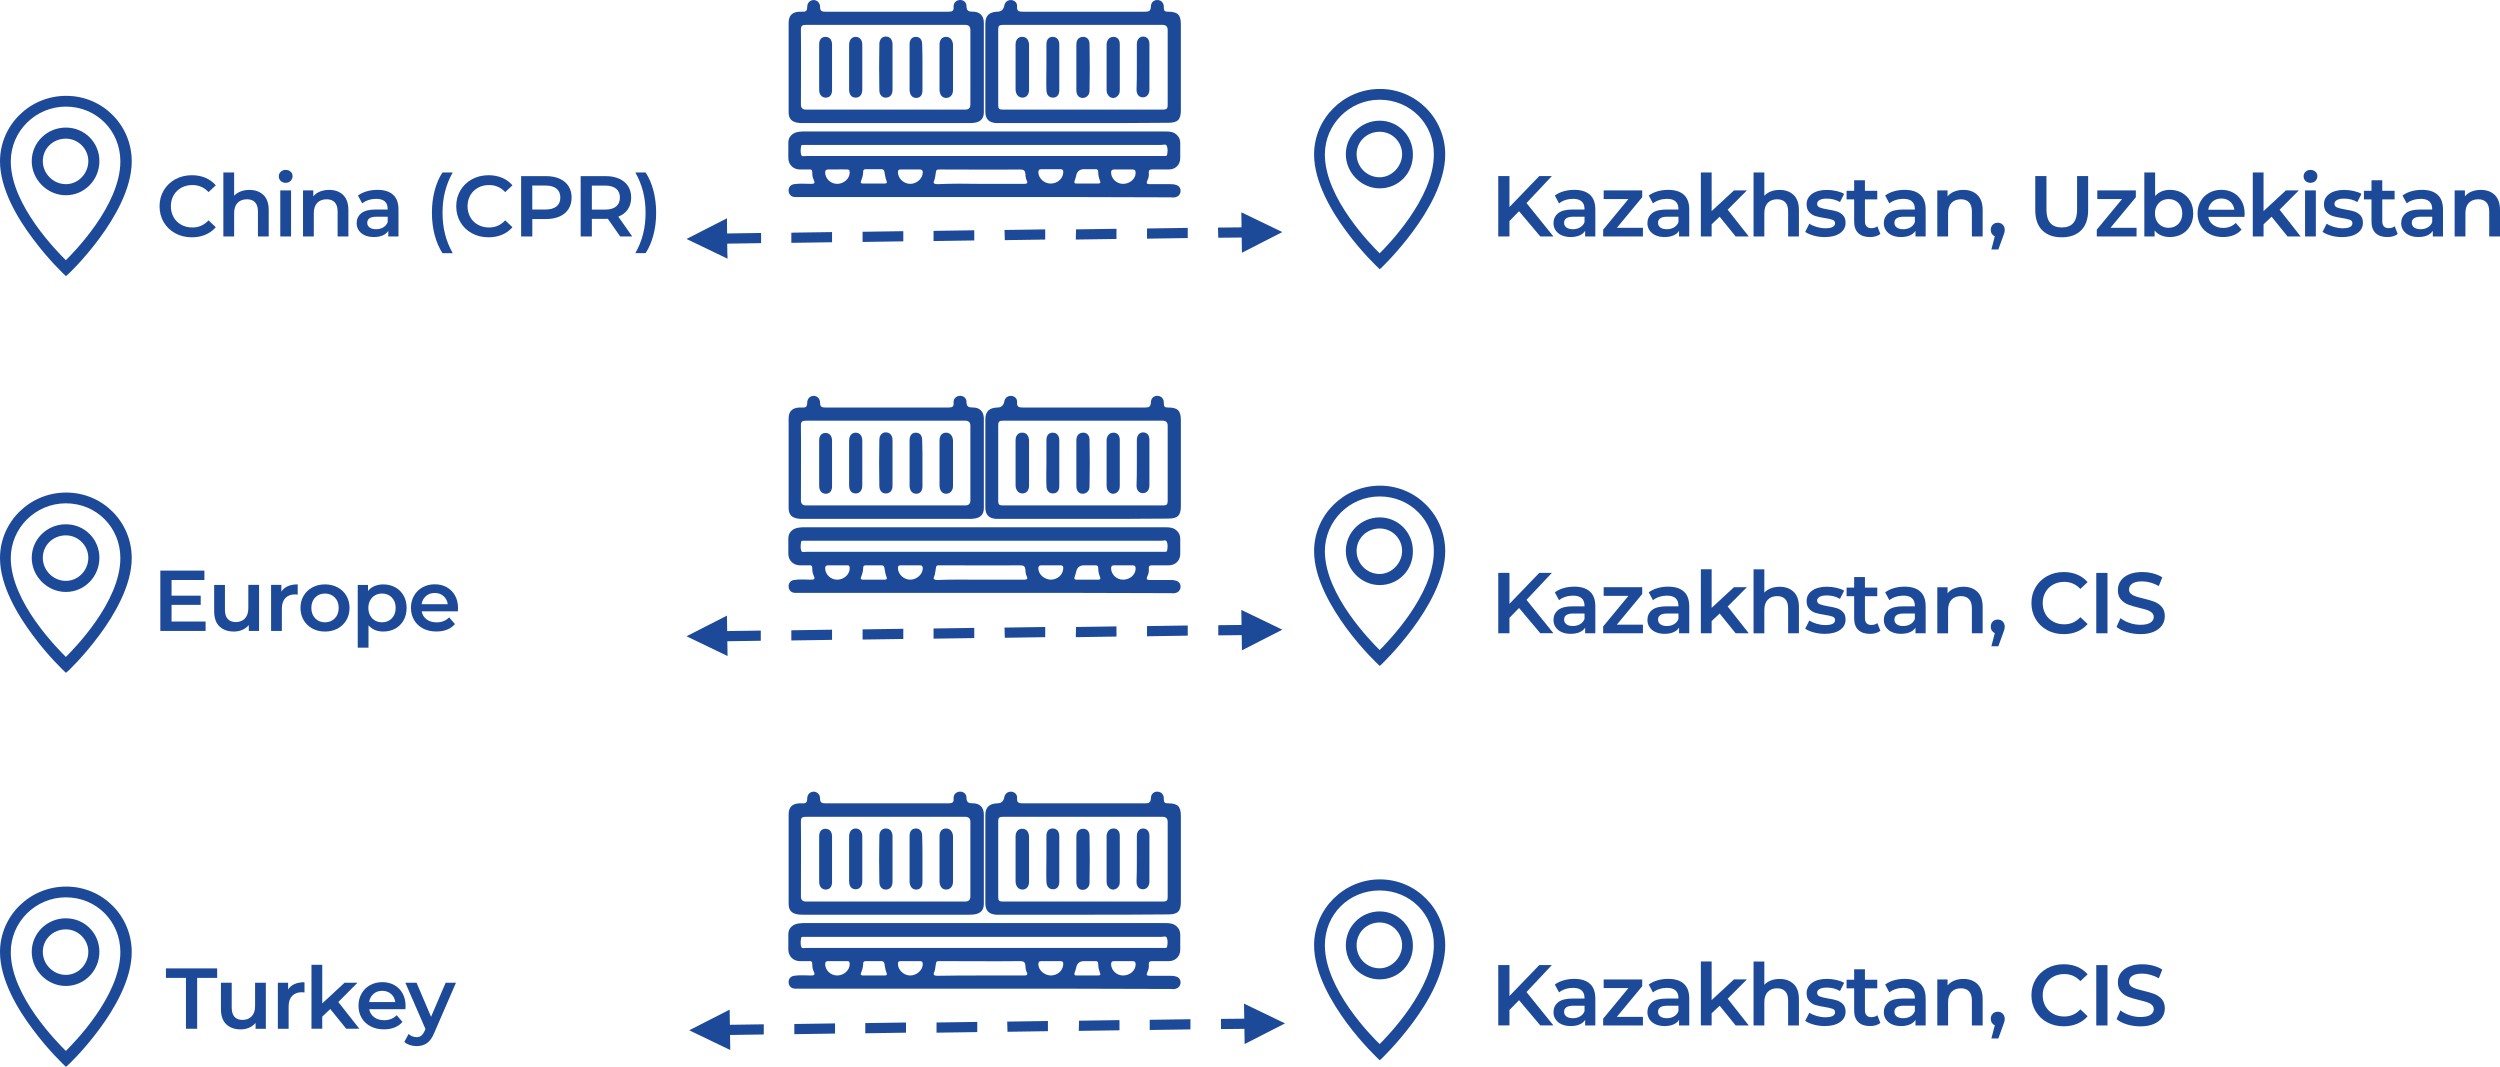 <svg xmlns="http://www.w3.org/2000/svg" id="_&#1057;&#1083;&#1086;&#1081;_1" data-name="&#1057;&#1083;&#1086;&#1081; 1" viewBox="0 0 834.99 356.31"><defs><style>.cls-1 { fill-rule: evenodd; } .cls-1, .cls-2 { fill: #1d4999; stroke-width: 0px; }</style></defs><g><path class="cls-2" d="m507.35 334.06-3.2 3.28v5.15h-3.74v-20.16h3.74v10.34l9.96-10.34h4.2l-8.47 9.01 8.99 11.14h-4.38l-7.11-8.44z"/><path class="cls-2" d="m531.03 328.58c1.2 1.08 1.8 2.72 1.8 4.91v9.01h-3.4v-1.87c-.44.67-1.07 1.19-1.89 1.54-.82.36-1.8.53-2.95.53s-2.16-.2-3.02-.59-1.53-.94-2-1.64-.71-1.49-.71-2.38c0-1.38.51-2.49 1.54-3.33s2.64-1.25 4.85-1.25h3.97v-.23c0-1.07-.32-1.9-.96-2.48-.64-.58-1.6-.86-2.87-.86-.86.0-1.71.13-2.55.4-.84.27-1.54.64-2.12 1.12l-1.41-2.62c.81-.61 1.78-1.08 2.91-1.41 1.13-.33 2.33-.49 3.6-.49 2.26.0 4 .54 5.2 1.63zm-3.28 10.89c.7-.41 1.2-1 1.48-1.77v-1.79h-3.72c-2.07.0-3.11.68-3.11 2.04.0.65.26 1.17.78 1.55s1.24.58 2.16.58 1.7-.21 2.4-.62z"/><path class="cls-2" d="m548.73 339.62v2.88h-13.28v-2.27l8.44-10.22h-8.27v-2.88h12.87v2.27l-8.47 10.22h8.7z"/><path class="cls-2" d="m562.4 328.58c1.2 1.08 1.8 2.72 1.8 4.91v9.01h-3.4v-1.87c-.44.67-1.07 1.19-1.89 1.54-.82.36-1.8.53-2.95.53s-2.16-.2-3.02-.59-1.53-.94-2-1.64-.71-1.49-.71-2.38c0-1.38.51-2.49 1.54-3.33 1.03-.83 2.64-1.25 4.85-1.25h3.97v-.23c0-1.07-.32-1.9-.96-2.48-.64-.58-1.6-.86-2.87-.86-.86.0-1.71.13-2.55.4-.83.27-1.54.64-2.12 1.12l-1.41-2.62c.81-.61 1.78-1.08 2.91-1.41 1.13-.33 2.33-.49 3.6-.49 2.27.0 4 .54 5.2 1.63zm-3.28 10.89c.7-.41 1.2-1 1.48-1.77v-1.79h-3.71c-2.07.0-3.11.68-3.11 2.04.0.65.26 1.17.78 1.55s1.24.58 2.16.58 1.7-.21 2.4-.62z"/><path class="cls-2" d="m574.36 335.9-2.68 2.53v4.06h-3.6v-21.37h3.6v12.9l7.46-6.91h4.32l-6.42 6.45 7.03 8.93h-4.38l-5.33-6.59z"/><path class="cls-2" d="m599.07 328.65c1.17 1.13 1.76 2.81 1.76 5.04v8.81h-3.6v-8.35c0-1.34-.32-2.36-.95-3.04s-1.54-1.02-2.71-1.02c-1.33.0-2.37.4-3.14 1.2s-1.15 1.94-1.15 3.44v7.78h-3.6v-21.37h3.6v7.78c.59-.63 1.33-1.12 2.2-1.45.87-.34 1.85-.5 2.92-.5 1.94.0 3.49.57 4.67 1.7z"/><path class="cls-2" d="m605.78 342.21c-1.19-.33-2.14-.74-2.85-1.24l1.38-2.74c.69.46 1.52.83 2.49 1.11s1.92.42 2.87.42c2.15.0 3.23-.57 3.23-1.7.0-.54-.27-.91-.82-1.12s-1.43-.41-2.63-.61c-1.27-.19-2.3-.41-3.1-.66-.8-.25-1.49-.69-2.07-1.31-.59-.62-.88-1.49-.88-2.61.0-1.46.61-2.62 1.83-3.5 1.22-.87 2.87-1.31 4.94-1.31 1.06.0 2.11.12 3.17.36s1.92.56 2.59.96l-1.38 2.74c-1.31-.77-2.77-1.15-4.41-1.15-1.06.0-1.86.16-2.41.48s-.82.73-.82 1.25c0 .58.29.98.88 1.22s1.49.47 2.72.68c1.23.19 2.24.41 3.02.66.79.25 1.46.67 2.03 1.27s.85 1.44.85 2.53c0 1.44-.62 2.59-1.87 3.46-1.25.86-2.95 1.3-5.1 1.3-1.25.0-2.47-.16-3.66-.49z"/><path class="cls-2" d="m628.04 341.66c-.42.35-.94.6-1.54.78-.6.17-1.24.26-1.92.26-1.69.0-3-.44-3.92-1.33-.92-.88-1.38-2.17-1.38-3.86v-7.4h-2.53v-2.88h2.53v-3.51h3.6v3.51H627v2.88h-4.12v7.31c0 .75.18 1.32.55 1.71.36.39.89.59 1.58.59.81.0 1.48-.21 2.02-.63l1.01 2.56z"/><path class="cls-2" d="m641.36 328.58c1.2 1.08 1.8 2.72 1.8 4.91v9.01h-3.4v-1.87c-.44.67-1.07 1.19-1.89 1.54-.82.36-1.8.53-2.95.53s-2.16-.2-3.02-.59-1.53-.94-2-1.64-.71-1.49-.71-2.38c0-1.38.51-2.49 1.54-3.33s2.64-1.25 4.85-1.25h3.97v-.23c0-1.07-.32-1.9-.96-2.48-.64-.58-1.6-.86-2.87-.86-.86.0-1.71.13-2.55.4-.84.27-1.54.64-2.12 1.12l-1.41-2.62c.81-.61 1.78-1.08 2.91-1.41 1.13-.33 2.33-.49 3.6-.49 2.26.0 4 .54 5.2 1.63zm-3.28 10.89c.7-.41 1.2-1 1.48-1.77v-1.79h-3.72c-2.07.0-3.11.68-3.11 2.04.0.65.26 1.17.78 1.55s1.24.58 2.16.58 1.7-.21 2.4-.62z"/><path class="cls-2" d="m660.44 328.65c1.17 1.13 1.76 2.81 1.76 5.04v8.81h-3.6v-8.35c0-1.34-.32-2.36-.95-3.04s-1.54-1.02-2.71-1.02c-1.32.0-2.37.4-3.14 1.2s-1.15 1.94-1.15 3.44v7.78h-3.6v-15.38h3.43v1.99c.59-.71 1.34-1.25 2.25-1.61.9-.36 1.92-.55 3.05-.55 1.94.0 3.49.57 4.67 1.7z"/><path class="cls-2" d="m668.91 338.58c.44.44.66 1.02.66 1.73.0.31-.04.63-.13.96-.09.34-.26.84-.53 1.51l-1.47 4.06h-2.33l1.15-4.41c-.42-.17-.75-.45-.99-.82-.24-.38-.36-.81-.36-1.31.0-.71.22-1.29.66-1.73s1-.66 1.67-.66 1.23.22 1.67.66z"/><path class="cls-2" d="m683.75 341.45c-1.64-.89-2.93-2.13-3.86-3.7-.93-1.57-1.4-3.35-1.4-5.33s.47-3.75 1.41-5.33 2.23-2.81 3.87-3.7 3.48-1.34 5.51-1.34c1.65.0 3.16.29 4.52.86s2.51 1.41 3.46 2.51l-2.42 2.27c-1.46-1.57-3.25-2.36-5.39-2.36-1.38.0-2.62.3-3.71.91-1.09.6-1.95 1.45-2.56 2.52s-.92 2.29-.92 3.66.31 2.58.92 3.66 1.47 1.92 2.56 2.52c1.09.61 2.33.91 3.71.91 2.13.0 3.93-.8 5.39-2.39l2.42 2.3c-.94 1.09-2.1 1.93-3.47 2.5-1.37.58-2.88.86-4.54.86-2.04.0-3.87-.45-5.52-1.34z"/><path class="cls-2" d="m700.15 322.34h3.74v20.16h-3.74v-20.16z"/><path class="cls-2" d="m710.36 342.13c-1.45-.44-2.6-1.03-3.44-1.76l1.3-2.91c.83.65 1.84 1.19 3.04 1.6 1.2.41 2.41.62 3.61.62 1.5.0 2.62-.24 3.36-.72s1.11-1.11 1.11-1.9c0-.58-.21-1.05-.62-1.43s-.94-.67-1.57-.88-1.5-.45-2.59-.72c-1.54-.36-2.78-.73-3.73-1.09-.95-.37-1.77-.94-2.45-1.71s-1.02-1.83-1.02-3.15c0-1.11.3-2.13.91-3.04s1.52-1.64 2.74-2.17c1.22-.54 2.71-.81 4.48-.81 1.23.0 2.44.15 3.63.46 1.19.31 2.22.75 3.08 1.33l-1.18 2.91c-.88-.52-1.8-.91-2.76-1.18s-1.89-.4-2.79-.4c-1.48.0-2.58.25-3.3.75-.72.5-1.08 1.16-1.08 1.99.0.58.21 1.05.62 1.41.41.37.94.65 1.57.86.63.21 1.5.45 2.59.72 1.5.35 2.73.71 3.69 1.08s1.78.95 2.46 1.71c.68.77 1.02 1.81 1.02 3.11.0 1.11-.3 2.12-.91 3.02s-1.52 1.62-2.75 2.16-2.73.81-4.49.81c-1.55.0-3.06-.22-4.51-.66z"/></g><g><path class="cls-2" d="m58.55 77.92c-1.64-.89-2.93-2.13-3.86-3.7-.93-1.57-1.4-3.35-1.4-5.33s.47-3.75 1.41-5.33c.94-1.57 2.23-2.81 3.87-3.7s3.48-1.34 5.52-1.34c1.65.0 3.16.29 4.52.86 1.36.58 2.52 1.41 3.46 2.51l-2.42 2.27c-1.46-1.57-3.25-2.36-5.39-2.36-1.38.0-2.62.3-3.71.91-1.09.6-1.95 1.44-2.56 2.52s-.92 2.29-.92 3.66.31 2.58.92 3.66 1.47 1.92 2.56 2.52 2.33.91 3.71.91c2.13.0 3.93-.8 5.39-2.39l2.42 2.3c-.94 1.09-2.1 1.93-3.47 2.51s-2.88.86-4.54.86c-2.04.0-3.87-.45-5.52-1.34z"/><path class="cls-2" d="m87.99 65.12c1.17 1.13 1.76 2.81 1.76 5.04v8.81h-3.6v-8.35c0-1.34-.32-2.36-.95-3.04-.63-.68-1.54-1.02-2.71-1.02-1.32.0-2.37.4-3.14 1.19-.77.8-1.15 1.94-1.15 3.44v7.78h-3.6V57.6h3.6v7.78c.59-.63 1.33-1.12 2.2-1.45.87-.34 1.85-.5 2.92-.5 1.94.0 3.49.57 4.67 1.7z"/><path class="cls-2" d="m93.78 60.44c-.44-.41-.66-.93-.66-1.54s.22-1.13.66-1.54.99-.62 1.64-.62 1.2.2 1.64.59.66.89.66 1.48c0 .63-.22 1.17-.65 1.6s-.98.65-1.66.65-1.2-.21-1.64-.62zm-.17 3.15h3.6v15.38h-3.6V63.59z"/><path class="cls-2" d="m114.6 65.12c1.17 1.13 1.76 2.81 1.76 5.04v8.81h-3.6v-8.35c0-1.34-.32-2.36-.95-3.04-.63-.68-1.54-1.02-2.71-1.02-1.32.0-2.37.4-3.14 1.19-.77.8-1.15 1.94-1.15 3.44v7.78h-3.6V63.59h3.43v1.99c.59-.71 1.34-1.25 2.25-1.61.9-.36 1.92-.55 3.05-.55 1.94.0 3.49.57 4.67 1.7z"/><path class="cls-2" d="m131.29 65.05c1.2 1.08 1.8 2.72 1.8 4.91v9.01h-3.4V77.1c-.44.67-1.07 1.19-1.89 1.54-.82.35-1.8.53-2.95.53s-2.16-.2-3.02-.59-1.53-.94-2-1.64-.71-1.49-.71-2.38c0-1.38.51-2.49 1.54-3.33s2.64-1.25 4.85-1.25h3.97v-.23c0-1.07-.32-1.9-.96-2.48-.64-.58-1.6-.86-2.87-.86-.86.0-1.71.13-2.55.4-.84.27-1.54.64-2.12 1.12l-1.41-2.62c.81-.61 1.78-1.08 2.91-1.41s2.33-.49 3.6-.49c2.27.0 4 .54 5.2 1.63zm-3.28 10.89c.7-.41 1.2-1 1.48-1.77v-1.79h-3.72c-2.07.0-3.11.68-3.11 2.04.0.65.26 1.17.78 1.56.52.38 1.24.58 2.16.58s1.7-.21 2.4-.62z"/><path class="cls-2" d="m145.17 78.48c-.6-2.3-.91-4.77-.91-7.4s.3-5.1.91-7.42c.6-2.31 1.47-4.33 2.61-6.06h3.43c-1.17 2.07-2.03 4.21-2.58 6.41-.55 2.2-.82 4.56-.82 7.07s.27 4.87.82 7.07c.55 2.2 1.41 4.33 2.58 6.41h-3.43c-1.13-1.75-2-3.77-2.61-6.08z"/><path class="cls-2" d="m157.64 77.92c-1.64-.89-2.93-2.13-3.86-3.7-.93-1.57-1.4-3.35-1.4-5.33s.47-3.75 1.41-5.33c.94-1.57 2.23-2.81 3.87-3.7 1.64-.89 3.48-1.34 5.52-1.34 1.65.0 3.16.29 4.52.86 1.36.58 2.52 1.41 3.46 2.51l-2.42 2.27c-1.46-1.57-3.25-2.36-5.39-2.36-1.38.0-2.62.3-3.71.91-1.09.6-1.95 1.44-2.56 2.52s-.92 2.29-.92 3.66.31 2.58.92 3.66c.61 1.08 1.47 1.92 2.56 2.52s2.33.91 3.71.91c2.13.0 3.93-.8 5.39-2.39l2.42 2.3c-.94 1.09-2.1 1.93-3.47 2.51s-2.88.86-4.54.86c-2.04.0-3.87-.45-5.52-1.34z"/><path class="cls-2" d="m186.9 59.68c1.3.58 2.29 1.4 2.98 2.48s1.04 2.35 1.04 3.83-.35 2.73-1.04 3.82c-.69 1.08-1.68 1.92-2.98 2.49-1.3.58-2.82.86-4.56.86h-4.55v5.82h-3.74V58.82h8.29c1.75.0 3.27.29 4.56.86zm-1.02 9.27c.84-.69 1.27-1.68 1.27-2.97s-.42-2.27-1.27-2.97c-.85-.69-2.08-1.04-3.72-1.04h-4.38v8.01h4.38c1.63.0 2.87-.35 3.72-1.04z"/><path class="cls-2" d="m207.13 78.97-4.12-5.9c-.17.02-.43.03-.78.03h-4.55v5.88h-3.74V58.82h8.29c1.75.0 3.27.29 4.56.86 1.3.58 2.29 1.4 2.98 2.48s1.04 2.35 1.04 3.83-.37 2.82-1.11 3.92c-.74 1.09-1.8 1.91-3.18 2.45l4.64 6.62h-4.03zm-1.35-15.95c-.85-.69-2.08-1.04-3.72-1.04h-4.38v8.03h4.38c1.63.0 2.87-.35 3.72-1.05.84-.7 1.27-1.69 1.27-2.98s-.42-2.27-1.27-2.97z"/><path class="cls-2" d="m212.2 84.56c1.17-2.07 2.03-4.21 2.59-6.42.56-2.21.83-4.56.83-7.06s-.28-4.85-.83-7.06c-.56-2.21-1.42-4.35-2.59-6.42h3.43c1.13 1.71 2 3.72 2.61 6.03.6 2.31.91 4.79.91 7.44s-.3 5.12-.91 7.42c-.6 2.29-1.47 4.31-2.61 6.06h-3.43z"/></g><g><path class="cls-2" d="m507.35 70.54-3.2 3.28v5.15h-3.74V58.81h3.74v10.34l9.96-10.34h4.2l-8.47 9.01 8.99 11.15h-4.38l-7.11-8.44z"/><path class="cls-2" d="m531.03 65.05c1.2 1.08 1.8 2.72 1.8 4.91v9.01h-3.4V77.1c-.44.67-1.07 1.19-1.89 1.54-.82.35-1.8.53-2.95.53s-2.16-.2-3.02-.59-1.53-.94-2-1.64-.71-1.49-.71-2.38c0-1.38.51-2.49 1.54-3.33s2.64-1.25 4.85-1.25h3.97v-.23c0-1.07-.32-1.9-.96-2.48s-1.6-.86-2.87-.86c-.86.0-1.71.13-2.55.4-.84.27-1.54.64-2.12 1.12l-1.41-2.62c.81-.61 1.78-1.08 2.91-1.41s2.33-.49 3.6-.49c2.26.0 4 .54 5.2 1.63zm-3.28 10.89c.7-.41 1.2-1 1.48-1.77v-1.79h-3.72c-2.07.0-3.11.68-3.11 2.04.0.65.26 1.17.78 1.56.52.38 1.24.58 2.16.58s1.7-.21 2.4-.62z"/><path class="cls-2" d="m548.73 76.09v2.88h-13.28V76.7l8.44-10.22h-8.27V63.6h12.87v2.27l-8.47 10.22h8.7z"/><path class="cls-2" d="m562.4 65.05c1.2 1.08 1.8 2.72 1.8 4.91v9.01h-3.4V77.1c-.44.67-1.07 1.19-1.89 1.54-.82.35-1.8.53-2.95.53s-2.16-.2-3.02-.59-1.53-.94-2-1.64-.71-1.49-.71-2.38c0-1.38.51-2.49 1.54-3.33s2.64-1.25 4.85-1.25h3.97v-.23c0-1.07-.32-1.9-.96-2.48s-1.6-.86-2.87-.86c-.86.0-1.71.13-2.55.4-.83.27-1.54.64-2.12 1.12l-1.41-2.62c.81-.61 1.78-1.08 2.91-1.41s2.33-.49 3.6-.49c2.27.0 4 .54 5.2 1.63zm-3.28 10.89c.7-.41 1.2-1 1.48-1.77v-1.79h-3.71c-2.07.0-3.11.68-3.11 2.04.0.65.26 1.17.78 1.56.52.38 1.24.58 2.16.58s1.7-.21 2.4-.62z"/><path class="cls-2" d="m574.36 72.38-2.68 2.53v4.06h-3.6V57.6h3.6v12.9l7.46-6.91h4.32l-6.42 6.45 7.03 8.93h-4.38l-5.33-6.59z"/><path class="cls-2" d="m599.07 65.12c1.17 1.13 1.76 2.81 1.76 5.04v8.81h-3.6v-8.35c0-1.34-.32-2.36-.95-3.04s-1.54-1.02-2.71-1.02c-1.33.0-2.37.4-3.14 1.19-.77.8-1.15 1.94-1.15 3.44v7.78h-3.6V57.6h3.6v7.78c.59-.63 1.33-1.12 2.2-1.45.87-.34 1.85-.5 2.92-.5 1.94.0 3.49.57 4.67 1.7z"/><path class="cls-2" d="m605.78 78.69c-1.19-.33-2.14-.74-2.85-1.24l1.38-2.74c.69.46 1.52.83 2.49 1.11s1.92.42 2.87.42c2.15.0 3.23-.57 3.23-1.7.0-.54-.27-.91-.82-1.12-.55-.21-1.43-.41-2.63-.6-1.27-.19-2.3-.41-3.1-.66-.8-.25-1.49-.69-2.07-1.31-.59-.62-.88-1.49-.88-2.61.0-1.46.61-2.62 1.83-3.5 1.22-.87 2.87-1.31 4.94-1.31 1.06.0 2.11.12 3.17.36s1.92.56 2.59.96l-1.38 2.74c-1.31-.77-2.77-1.15-4.41-1.15-1.06.0-1.86.16-2.41.48s-.82.73-.82 1.25c0 .58.29.98.88 1.22s1.49.47 2.72.68c1.23.19 2.24.41 3.02.66s1.46.67 2.03 1.27c.57.6.85 1.44.85 2.53.0 1.44-.62 2.59-1.87 3.46-1.25.86-2.95 1.3-5.1 1.3-1.25.0-2.47-.16-3.66-.49z"/><path class="cls-2" d="m628.04 78.14c-.42.35-.94.6-1.54.78-.6.17-1.24.26-1.92.26-1.69.0-3-.44-3.92-1.32s-1.38-2.17-1.38-3.86v-7.4h-2.53v-2.88h2.53v-3.51h3.6v3.51H627v2.88h-4.12v7.31c0 .75.18 1.32.55 1.71.36.39.89.59 1.58.59.81.0 1.48-.21 2.02-.63l1.01 2.56z"/><path class="cls-2" d="m641.36 65.05c1.2 1.08 1.8 2.72 1.8 4.91v9.01h-3.4V77.1c-.44.67-1.07 1.19-1.89 1.54-.82.35-1.8.53-2.95.53s-2.16-.2-3.02-.59-1.53-.94-2-1.64-.71-1.49-.71-2.38c0-1.38.51-2.49 1.54-3.33s2.64-1.25 4.85-1.25h3.97v-.23c0-1.07-.32-1.9-.96-2.48s-1.6-.86-2.87-.86c-.86.0-1.71.13-2.55.4-.84.27-1.54.64-2.12 1.12l-1.41-2.62c.81-.61 1.78-1.08 2.91-1.41s2.33-.49 3.6-.49c2.26.0 4 .54 5.2 1.63zm-3.28 10.89c.7-.41 1.2-1 1.48-1.77v-1.79h-3.72c-2.07.0-3.11.68-3.11 2.04.0.65.26 1.17.78 1.56.52.38 1.24.58 2.16.58s1.7-.21 2.4-.62z"/><path class="cls-2" d="m660.44 65.12c1.17 1.13 1.76 2.81 1.76 5.04v8.81h-3.6v-8.35c0-1.34-.32-2.36-.95-3.04s-1.54-1.02-2.71-1.02c-1.32.0-2.37.4-3.14 1.19-.77.8-1.15 1.94-1.15 3.44v7.78h-3.6V63.59h3.43v1.99c.59-.71 1.34-1.25 2.25-1.61.9-.36 1.92-.55 3.05-.55 1.94.0 3.49.57 4.67 1.7z"/><path class="cls-2" d="m668.91 75.06c.44.44.66 1.02.66 1.73.0.31-.04.63-.13.96-.09.34-.26.84-.53 1.51l-1.47 4.06h-2.33l1.15-4.41c-.42-.17-.75-.45-.99-.82s-.36-.81-.36-1.31c0-.71.22-1.29.66-1.73.44-.44 1-.66 1.67-.66s1.23.22 1.67.66z"/><path class="cls-2" d="m682.1 76.91c-1.56-1.56-2.33-3.81-2.33-6.72V58.81h3.74v11.23c0 3.96 1.71 5.93 5.13 5.93s5.1-1.98 5.1-5.93V58.81h3.69v11.38c0 2.92-.77 5.16-2.32 6.72-1.55 1.56-3.71 2.35-6.49 2.35s-4.95-.78-6.51-2.35z"/><path class="cls-2" d="m713.6 76.09v2.88h-13.28V76.7l8.44-10.22h-8.27V63.6h12.87v2.27l-8.47 10.22h8.7z"/><path class="cls-2" d="m728.74 64.4c1.18.65 2.11 1.57 2.78 2.76.67 1.19 1.01 2.56 1.01 4.12s-.34 2.93-1.01 4.13c-.67 1.2-1.6 2.13-2.78 2.78s-2.52.98-4.02.98c-1.06.0-2.02-.18-2.89-.55-.87-.36-1.61-.91-2.2-1.64v1.99h-3.43V57.6h3.6v7.86c.61-.67 1.34-1.18 2.17-1.53.83-.35 1.75-.52 2.75-.52 1.5.0 2.84.33 4.02.98zm-1.15 10.37c.85-.88 1.28-2.04 1.28-3.48s-.43-2.6-1.28-3.48c-.85-.88-1.94-1.32-3.27-1.32-.86.0-1.64.2-2.33.59s-1.24.96-1.64 1.68c-.4.73-.6 1.57-.6 2.53s.2 1.81.6 2.53.95 1.29 1.64 1.68 1.47.59 2.33.59c1.32.0 2.41-.44 3.27-1.32z"/><path class="cls-2" d="m749.63 72.44h-12.07c.21 1.13.76 2.03 1.66 2.69.89.66 2 .99 3.33.99 1.69.0 3.08-.56 4.18-1.67l1.93 2.22c-.69.83-1.56 1.45-2.62 1.87-1.06.42-2.25.63-3.57.63-1.69.0-3.18-.34-4.46-1.01s-2.28-1.61-2.98-2.81-1.05-2.56-1.05-4.08.34-2.85 1.02-4.05 1.63-2.14 2.84-2.81 2.57-1.01 4.09-1.01 2.84.33 4.02.99 2.1 1.59 2.76 2.79.99 2.59.99 4.16c0 .25-.02.6-.06 1.07zm-10.64-5.11c-.8.68-1.28 1.59-1.45 2.72h8.73c-.15-1.11-.62-2.02-1.41-2.71s-1.77-1.04-2.94-1.04-2.13.34-2.92 1.02z"/><path class="cls-2" d="m758.7 72.38-2.68 2.53v4.06h-3.6V57.6h3.6v12.9l7.46-6.91h4.32l-6.42 6.45 7.03 8.93h-4.38l-5.33-6.59z"/><path class="cls-2" d="m770.05 60.44c-.44-.41-.66-.93-.66-1.54s.22-1.13.66-1.54c.44-.41.99-.62 1.64-.62s1.2.2 1.64.59c.44.39.66.89.66 1.48.0.63-.22 1.17-.65 1.6s-.98.65-1.66.65-1.2-.21-1.64-.62zm-.17 3.15h3.6v15.38h-3.6V63.59z"/><path class="cls-2" d="m778.57 78.69c-1.19-.33-2.14-.74-2.85-1.24l1.38-2.74c.69.46 1.52.83 2.49 1.11s1.92.42 2.87.42c2.15.0 3.23-.57 3.23-1.7.0-.54-.27-.91-.82-1.12-.55-.21-1.43-.41-2.63-.6-1.27-.19-2.3-.41-3.1-.66-.8-.25-1.49-.69-2.07-1.31-.59-.62-.88-1.49-.88-2.61.0-1.46.61-2.62 1.83-3.5 1.22-.87 2.87-1.31 4.94-1.31 1.06.0 2.11.12 3.17.36s1.92.56 2.59.96l-1.38 2.74c-1.31-.77-2.77-1.15-4.41-1.15-1.06.0-1.86.16-2.41.48s-.82.73-.82 1.25c0 .58.29.98.88 1.22s1.49.47 2.72.68c1.23.19 2.24.41 3.02.66s1.46.67 2.03 1.27c.57.6.85 1.44.85 2.53.0 1.44-.62 2.59-1.87 3.46-1.25.86-2.95 1.3-5.1 1.3-1.25.0-2.47-.16-3.66-.49z"/><path class="cls-2" d="m800.83 78.14c-.42.35-.94.6-1.54.78-.6.17-1.24.26-1.92.26-1.69.0-3-.44-3.92-1.32s-1.38-2.17-1.38-3.86v-7.4h-2.53v-2.88h2.53v-3.51h3.6v3.51h4.12v2.88h-4.12v7.31c0 .75.18 1.32.55 1.71.36.39.89.59 1.58.59.81.0 1.48-.21 2.02-.63l1.01 2.56z"/><path class="cls-2" d="m814.15 65.05c1.2 1.08 1.8 2.72 1.8 4.91v9.01h-3.4V77.1c-.44.67-1.07 1.19-1.89 1.54-.82.35-1.8.53-2.95.53s-2.16-.2-3.02-.59-1.53-.94-2-1.64-.71-1.49-.71-2.38c0-1.38.51-2.49 1.54-3.33s2.64-1.25 4.85-1.25h3.97v-.23c0-1.07-.32-1.9-.96-2.48s-1.6-.86-2.87-.86c-.86.0-1.71.13-2.55.4-.83.27-1.54.64-2.12 1.12l-1.41-2.62c.81-.61 1.78-1.08 2.91-1.41s2.33-.49 3.6-.49c2.27.0 4 .54 5.2 1.63zm-3.28 10.89c.7-.41 1.2-1 1.48-1.77v-1.79h-3.71c-2.07.0-3.11.68-3.11 2.04.0.65.26 1.17.78 1.56.52.38 1.24.58 2.16.58s1.7-.21 2.4-.62z"/><path class="cls-2" d="m833.23 65.12c1.17 1.13 1.76 2.81 1.76 5.04v8.81h-3.6v-8.35c0-1.34-.32-2.36-.95-3.04s-1.54-1.02-2.71-1.02c-1.33.0-2.37.4-3.14 1.19-.77.8-1.15 1.94-1.15 3.44v7.78h-3.6V63.59h3.43v1.99c.59-.71 1.34-1.25 2.25-1.61.9-.36 1.92-.55 3.05-.55 1.94.0 3.49.57 4.67 1.7z"/></g><g><path class="cls-2" d="m507.35 203.07-3.2 3.28v5.15h-3.74v-20.16h3.74v10.34l9.96-10.34h4.2l-8.47 9.01 8.99 11.14h-4.38l-7.11-8.44z"/><path class="cls-2" d="m531.03 197.58c1.2 1.08 1.8 2.72 1.8 4.91v9.01h-3.4v-1.87c-.44.67-1.07 1.19-1.89 1.54-.82.35-1.8.53-2.95.53s-2.16-.2-3.02-.59c-.86-.39-1.53-.94-2-1.64s-.71-1.49-.71-2.38c0-1.38.51-2.49 1.54-3.33s2.64-1.25 4.85-1.25h3.97v-.23c0-1.08-.32-1.9-.96-2.48-.64-.58-1.6-.86-2.87-.86-.86.0-1.71.13-2.55.4-.84.27-1.54.64-2.12 1.12l-1.41-2.62c.81-.61 1.78-1.08 2.91-1.41 1.13-.33 2.33-.49 3.6-.49 2.26.0 4 .54 5.2 1.63zm-3.28 10.89c.7-.41 1.2-1 1.48-1.77v-1.79h-3.72c-2.07.0-3.11.68-3.11 2.04.0.65.26 1.17.78 1.56s1.24.58 2.16.58 1.7-.21 2.4-.62z"/><path class="cls-2" d="m548.73 208.63v2.88h-13.28v-2.28l8.44-10.22h-8.27v-2.88h12.87v2.28l-8.47 10.22h8.7z"/><path class="cls-2" d="m562.4 197.58c1.2 1.08 1.8 2.72 1.8 4.91v9.01h-3.4v-1.87c-.44.67-1.07 1.19-1.89 1.54-.82.35-1.8.53-2.95.53s-2.16-.2-3.02-.59c-.86-.39-1.53-.94-2-1.64s-.71-1.49-.71-2.38c0-1.38.51-2.49 1.54-3.33s2.64-1.25 4.85-1.25h3.97v-.23c0-1.08-.32-1.9-.96-2.48-.64-.58-1.6-.86-2.87-.86-.86.0-1.71.13-2.55.4-.83.27-1.54.64-2.12 1.12l-1.41-2.62c.81-.61 1.78-1.08 2.91-1.41 1.13-.33 2.33-.49 3.6-.49 2.27.0 4 .54 5.2 1.63zm-3.28 10.89c.7-.41 1.2-1 1.48-1.77v-1.79h-3.71c-2.07.0-3.11.68-3.11 2.04.0.65.26 1.17.78 1.56s1.24.58 2.16.58 1.7-.21 2.4-.62z"/><path class="cls-2" d="m574.36 204.91-2.68 2.53v4.06h-3.6v-21.37h3.6v12.9l7.46-6.91h4.32l-6.42 6.45 7.03 8.93h-4.38l-5.33-6.59z"/><path class="cls-2" d="m599.07 197.66c1.17 1.13 1.76 2.81 1.76 5.04v8.81h-3.6v-8.35c0-1.34-.32-2.36-.95-3.04-.63-.68-1.54-1.02-2.71-1.02-1.33.0-2.37.4-3.14 1.2s-1.15 1.94-1.15 3.44v7.78h-3.6v-21.37h3.6v7.78c.59-.63 1.33-1.12 2.2-1.45.87-.34 1.85-.5 2.92-.5 1.94.0 3.49.57 4.67 1.7z"/><path class="cls-2" d="m605.78 211.22c-1.19-.33-2.14-.74-2.85-1.24l1.38-2.74c.69.46 1.52.83 2.49 1.11s1.92.42 2.87.42c2.15.0 3.23-.57 3.23-1.7.0-.54-.27-.91-.82-1.12-.55-.21-1.43-.41-2.63-.6-1.27-.19-2.3-.41-3.1-.66-.8-.25-1.49-.69-2.07-1.31s-.88-1.49-.88-2.61c0-1.46.61-2.62 1.83-3.5 1.22-.87 2.87-1.31 4.94-1.31 1.06.0 2.11.12 3.17.36s1.92.56 2.59.96l-1.38 2.74c-1.31-.77-2.77-1.15-4.41-1.15-1.06.0-1.86.16-2.41.47-.55.32-.82.73-.82 1.25.0.58.29.98.88 1.22s1.49.47 2.72.68c1.23.19 2.24.41 3.02.66s1.46.67 2.03 1.27c.57.59.85 1.44.85 2.53.0 1.44-.62 2.59-1.87 3.46-1.25.86-2.95 1.29-5.1 1.29-1.25.0-2.47-.16-3.66-.49z"/><path class="cls-2" d="m628.04 210.67c-.42.34-.94.6-1.54.78-.6.17-1.24.26-1.92.26-1.69.0-3-.44-3.92-1.32s-1.38-2.17-1.38-3.86v-7.4h-2.53v-2.88h2.53v-3.51h3.6v3.51H627v2.88h-4.12v7.31c0 .75.18 1.32.55 1.71.36.39.89.59 1.58.59.81.0 1.48-.21 2.02-.63l1.01 2.56z"/><path class="cls-2" d="m641.36 197.58c1.2 1.08 1.8 2.72 1.8 4.91v9.01h-3.4v-1.87c-.44.67-1.07 1.19-1.89 1.54-.82.35-1.8.53-2.95.53s-2.16-.2-3.02-.59c-.86-.39-1.53-.94-2-1.64s-.71-1.49-.71-2.38c0-1.38.51-2.49 1.54-3.33s2.64-1.25 4.85-1.25h3.97v-.23c0-1.08-.32-1.9-.96-2.48-.64-.58-1.6-.86-2.87-.86-.86.0-1.71.13-2.55.4-.84.27-1.54.64-2.12 1.12l-1.41-2.62c.81-.61 1.78-1.08 2.91-1.41 1.13-.33 2.33-.49 3.6-.49 2.26.0 4 .54 5.2 1.63zm-3.28 10.89c.7-.41 1.2-1 1.48-1.77v-1.79h-3.72c-2.07.0-3.11.68-3.11 2.04.0.65.26 1.17.78 1.56s1.24.58 2.16.58 1.7-.21 2.4-.62z"/><path class="cls-2" d="m660.44 197.66c1.17 1.13 1.76 2.81 1.76 5.04v8.81h-3.6v-8.35c0-1.34-.32-2.36-.95-3.04-.63-.68-1.54-1.02-2.71-1.02-1.32.0-2.37.4-3.14 1.2-.77.8-1.15 1.94-1.15 3.44v7.78h-3.6v-15.38h3.43v1.99c.59-.71 1.34-1.25 2.25-1.61s1.92-.55 3.05-.55c1.94.0 3.49.57 4.67 1.7z"/><path class="cls-2" d="m668.91 207.59c.44.44.66 1.02.66 1.73.0.31-.04.63-.13.96-.09.34-.26.84-.53 1.51l-1.47 4.06h-2.33l1.15-4.41c-.42-.17-.75-.45-.99-.82s-.36-.81-.36-1.31c0-.71.22-1.29.66-1.73s1-.66 1.67-.66 1.23.22 1.67.66z"/><path class="cls-2" d="m683.75 210.46c-1.64-.89-2.93-2.13-3.86-3.7-.93-1.57-1.4-3.35-1.4-5.33s.47-3.75 1.41-5.33 2.23-2.81 3.87-3.7 3.48-1.34 5.51-1.34c1.65.0 3.16.29 4.52.86 1.36.58 2.51 1.41 3.46 2.5l-2.42 2.28c-1.46-1.57-3.25-2.36-5.39-2.36-1.38.0-2.62.3-3.71.91-1.09.6-1.95 1.44-2.56 2.52-.61 1.07-.92 2.29-.92 3.66s.31 2.58.92 3.66 1.47 1.92 2.56 2.52c1.09.61 2.33.91 3.71.91 2.13.0 3.93-.8 5.39-2.39l2.42 2.3c-.94 1.09-2.1 1.93-3.47 2.51s-2.88.86-4.54.86c-2.04.0-3.87-.45-5.52-1.34z"/><path class="cls-2" d="m700.15 191.35h3.74v20.16h-3.74v-20.16z"/><path class="cls-2" d="m710.36 211.13c-1.45-.44-2.6-1.03-3.44-1.76l1.3-2.91c.83.65 1.84 1.19 3.04 1.6 1.2.41 2.41.62 3.61.62 1.5.0 2.62-.24 3.36-.72s1.11-1.11 1.11-1.9c0-.58-.21-1.05-.62-1.43-.41-.37-.94-.67-1.57-.88s-1.5-.45-2.59-.72c-1.54-.37-2.78-.73-3.73-1.09-.95-.37-1.77-.94-2.45-1.71-.68-.78-1.02-1.83-1.02-3.15.0-1.11.3-2.13.91-3.04.6-.91 1.52-1.64 2.74-2.17 1.22-.54 2.71-.81 4.48-.81 1.23.0 2.44.15 3.63.46s2.22.75 3.08 1.32l-1.18 2.91c-.88-.52-1.8-.91-2.76-1.18s-1.89-.4-2.79-.4c-1.48.0-2.58.25-3.3.75-.72.5-1.08 1.16-1.08 1.99.0.58.21 1.05.62 1.41s.94.65 1.57.86 1.5.45 2.59.72c1.5.35 2.73.71 3.69 1.08s1.78.95 2.46 1.71 1.02 1.8 1.02 3.11c0 1.11-.3 2.12-.91 3.02s-1.52 1.62-2.75 2.16-2.73.81-4.49.81c-1.55.0-3.06-.22-4.51-.66z"/></g><g><path class="cls-2" d="m68.67 207.59v3.14H53.55v-20.16h14.72v3.14H57.3v5.24h9.73v3.08H57.3v5.56h11.38z"/><path class="cls-2" d="m86.53 195.35v15.38H83.1v-1.96c-.58.69-1.3 1.22-2.16 1.6-.86.37-1.8.56-2.79.56-2.05.0-3.67-.57-4.85-1.71-1.18-1.14-1.77-2.84-1.77-5.08v-8.78h3.6v8.29c0 1.38.31 2.41.94 3.1.62.68 1.51 1.02 2.66 1.02 1.29.0 2.31-.4 3.07-1.2.76-.8 1.14-1.94 1.14-3.44v-7.78h3.6z"/><path class="cls-2" d="m99.43 195.18v3.43c-.31-.06-.59-.09-.83-.09-1.4.0-2.5.41-3.28 1.22-.79.82-1.18 1.99-1.18 3.53v7.46h-3.6v-15.38h3.43v2.25c1.04-1.61 2.86-2.42 5.47-2.42z"/><path class="cls-2" d="m104.33 209.93c-1.25-.67-2.22-1.61-2.92-2.81s-1.05-2.56-1.05-4.08.35-2.87 1.05-4.06 1.67-2.12 2.92-2.79 2.65-1.01 4.21-1.01 2.98.34 4.23 1.01 2.22 1.6 2.92 2.79 1.05 2.54 1.05 4.06-.35 2.88-1.05 4.08c-.7 1.2-1.68 2.14-2.92 2.81-1.25.67-2.66 1.01-4.23 1.01s-2.96-.34-4.21-1.01zm7.49-3.4c.86-.88 1.3-2.04 1.3-3.49s-.43-2.6-1.3-3.48c-.86-.88-1.96-1.32-3.28-1.32s-2.42.44-3.27 1.32-1.28 2.04-1.28 3.48.43 2.6 1.28 3.49c.85.88 1.94 1.32 3.27 1.32s2.42-.44 3.28-1.32z"/><path class="cls-2" d="m132.02 196.16c1.18.65 2.11 1.58 2.78 2.76.67 1.19 1.01 2.56 1.01 4.12s-.34 2.93-1.01 4.13-1.6 2.13-2.78 2.78-2.52.98-4.02.98c-2.07.0-3.71-.69-4.92-2.07v7.46h-3.6v-20.96h3.43v2.02c.59-.73 1.33-1.28 2.2-1.64.87-.36 1.84-.55 2.89-.55 1.5.0 2.84.33 4.02.98zm-1.15 10.37c.85-.88 1.28-2.04 1.28-3.49s-.43-2.6-1.28-3.48-1.94-1.32-3.27-1.32c-.86.0-1.64.2-2.33.59-.69.39-1.24.96-1.64 1.68-.4.73-.6 1.58-.6 2.53s.2 1.81.6 2.54c.4.73.95 1.29 1.64 1.68.69.39 1.47.59 2.33.59 1.32.0 2.41-.44 3.27-1.32z"/><path class="cls-2" d="m152.91 204.19h-12.07c.21 1.13.76 2.03 1.66 2.69.89.66 2 .99 3.33.99 1.69.0 3.08-.56 4.18-1.67l1.93 2.22c-.69.83-1.56 1.45-2.62 1.87-1.06.42-2.25.63-3.57.63-1.69.0-3.18-.34-4.46-1.01s-2.28-1.61-2.98-2.81-1.05-2.56-1.05-4.08.34-2.85 1.02-4.05c.68-1.2 1.63-2.14 2.84-2.81 1.21-.67 2.57-1.01 4.09-1.01s2.84.33 4.02.99 2.1 1.59 2.76 2.79.99 2.59.99 4.16c0 .25-.02.6-.06 1.07zm-10.64-5.11c-.8.68-1.28 1.59-1.45 2.72h8.73c-.15-1.11-.62-2.02-1.41-2.71s-1.77-1.04-2.94-1.04-2.13.34-2.92 1.02z"/></g><g><path class="cls-1" d="m22 62.11c-4.5.0-8.2-3.7-8.2-8.2s3.7-8 8.2-8 8 3.7 8 8-3.7 8.2-8 8.2m0-19c-6 0-10.9 4.9-10.9 10.7S16 64.71 22 64.71s10.7-4.9 10.7-10.9-4.9-10.7-10.7-10.7m0 44.4S3.1 70.11 3.1 53.81c0-10.4 8.4-18.8 18.9-18.8s18.7 8.4 18.7 18.8c0 16.3-18.7 33.7-18.7 33.7m0-55.1C10.1 32.41.4 42.01.4 53.81.4 71.41 22 91.51 22 91.51s21.4-20.1 21.4-37.7c0-11.8-9.7-21.4-21.4-21.4"/><path class="cls-2" d="m22 92.21-.3-.3c-.1-.1-5.5-5.1-10.8-12.3C5.9 73.01.0 63.11.0 53.91c0-12.1 9.9-21.9 22.1-21.9S44 41.81 44 53.91c0 9.2-5.9 19.1-10.8 25.7-5.3 7.2-10.7 12.3-10.8 12.3l-.4.3zm0-59.3C10.4 32.91.9 42.31.9 53.81c0 16 18.3 34.3 21.1 37 2.7-2.7 20.9-21 20.9-37 0-11.5-9.4-20.9-20.9-20.9zm0 55.3-.3-.3s-4.8-4.5-9.5-10.8c-4.4-5.9-9.5-14.7-9.5-23.2.0-10.6 8.7-19.3 19.4-19.3s19.2 8.5 19.2 19.3c0 8.5-5.1 17.3-9.5 23.2-4.7 6.4-9.4 10.8-9.4 10.8l-.4.3zm0-52.6c-10.1.0-18.4 8.2-18.4 18.3.0 14.7 15.9 30.5 18.4 33 2.5-2.5 18.2-18.3 18.2-33 0-10.3-8-18.3-18.2-18.3zm0 29.6c-6.2.0-11.4-5.2-11.4-11.4s5.1-11.2 11.4-11.2 11.2 5 11.2 11.2-4.9 11.4-11.2 11.4zm0-21.6c-5.7.0-10.4 4.6-10.4 10.2s4.7 10.4 10.4 10.4 10.2-4.6 10.2-10.4-4.6-10.2-10.2-10.2zm0 19c-4.8.0-8.7-3.9-8.7-8.7s3.8-8.5 8.7-8.5 8.5 3.8 8.5 8.5-4 8.7-8.5 8.7zm0-16.3c-4.3.0-7.7 3.3-7.7 7.5s3.5 7.7 7.7 7.7 7.5-3.6 7.5-7.7-3.4-7.5-7.5-7.5z"/></g><g><path class="cls-1" d="m460.8 59.81c-4.5.0-8.2-3.7-8.2-8.2s3.7-8 8.2-8 8 3.7 8 8-3.7 8.2-8 8.2m0-19c-6 0-10.8 4.9-10.8 10.7s4.8 10.9 10.8 10.9 10.6-4.9 10.6-10.9-4.8-10.7-10.6-10.7m0 44.4S442 67.81 442 51.51c0-10.4 8.3-18.8 18.8-18.8s18.6 8.4 18.6 18.8c.1 16.3-18.6 33.7-18.6 33.7m0-55.1c-11.8.0-21.5 9.5-21.5 21.4.0 17.6 21.5 37.7 21.5 37.7s21.3-20.1 21.3-37.7c0-11.8-9.6-21.4-21.3-21.4"/><path class="cls-2" d="m460.8 89.91-.3-.3c-.1-.1-5.5-5.1-10.8-12.3-4.9-6.6-10.8-16.5-10.8-25.7.0-12.1 9.9-21.9 22-21.9s21.8 9.8 21.8 21.9c0 9.2-5.9 19.1-10.8 25.7-5.3 7.2-10.7 12.3-10.7 12.3l-.4.3zm0-59.3c-11.6.0-21 9.4-21 20.9.0 16 18.2 34.3 21 37 2.7-2.7 20.8-21 20.8-37 0-11.5-9.3-20.9-20.8-20.9zm0 55.3-.3-.3s-4.8-4.5-9.5-10.8c-4.3-5.9-9.5-14.7-9.5-23.2.0-10.6 8.7-19.3 19.3-19.3s19.1 8.5 19.1 19.3c0 8.5-5.1 17.3-9.4 23.2-4.6 6.4-9.3 10.8-9.4 10.8l-.3.3zm0-52.6c-10.1.0-18.3 8.2-18.3 18.3.0 14.7 15.8 30.5 18.3 33 2.5-2.5 18.1-18.3 18.1-33 .1-10.3-7.9-18.3-18.1-18.3zm0 29.6c-6.1.0-11.3-5.2-11.3-11.4s5.1-11.2 11.3-11.2 11.1 5 11.1 11.2c.1 6.4-4.8 11.4-11.1 11.4zm0-21.6c-5.7.0-10.3 4.6-10.3 10.2s4.7 10.4 10.3 10.4 10.1-4.6 10.1-10.4c.1-5.6-4.5-10.2-10.1-10.2zm0 19c-4.8.0-8.7-3.9-8.7-8.7s3.8-8.5 8.7-8.5 8.5 3.8 8.5 8.5-4 8.7-8.5 8.7zm0-16.3c-4.3.0-7.7 3.3-7.7 7.5s3.4 7.7 7.7 7.7c4 0 7.5-3.6 7.5-7.7s-3.3-7.5-7.5-7.5z"/></g><g><path class="cls-2" d="m62.1 326.61h-6.68v-3.17h17.11v3.17h-6.68v16.99h-3.74v-16.99z"/><path class="cls-2" d="m88.79 328.23v15.38h-3.43v-1.96c-.58.69-1.3 1.22-2.16 1.6-.86.37-1.79.56-2.79.56-2.05.0-3.67-.57-4.85-1.71-1.18-1.14-1.77-2.84-1.77-5.08v-8.78h3.6v8.29c0 1.38.31 2.41.94 3.1s1.51 1.02 2.66 1.02c1.29.0 2.31-.4 3.07-1.2.76-.8 1.14-1.94 1.14-3.44v-7.78h3.6z"/><path class="cls-2" d="m101.7 328.06v3.43c-.31-.06-.59-.09-.84-.09-1.4.0-2.5.41-3.28 1.22-.79.82-1.18 1.99-1.18 3.53v7.46h-3.6v-15.38h3.43v2.25c1.04-1.61 2.86-2.42 5.47-2.42z"/><path class="cls-2" d="m110.31 337.01-2.68 2.53v4.06h-3.6v-21.37h3.6v12.9l7.46-6.91h4.32l-6.42 6.45 7.03 8.93h-4.38l-5.33-6.59z"/><path class="cls-2" d="m135.39 337.07h-12.07c.21 1.13.76 2.03 1.66 2.69.89.66 2 .99 3.33.99 1.69.0 3.08-.56 4.18-1.67l1.93 2.22c-.69.83-1.57 1.45-2.62 1.87-1.06.42-2.25.63-3.57.63-1.69.0-3.18-.33-4.46-1.01s-2.28-1.61-2.98-2.81-1.05-2.56-1.05-4.08.34-2.85 1.02-4.05c.68-1.2 1.63-2.14 2.84-2.81 1.21-.67 2.57-1.01 4.09-1.01s2.84.33 4.02.99 2.1 1.59 2.76 2.79c.66 1.2.99 2.59.99 4.16.0.25-.02.6-.06 1.07zm-10.64-5.11c-.8.68-1.28 1.59-1.46 2.72h8.73c-.15-1.11-.62-2.02-1.41-2.71s-1.77-1.04-2.94-1.04-2.13.34-2.92 1.02z"/><path class="cls-2" d="m152.29 328.23-7.2 16.62c-.67 1.67-1.49 2.85-2.45 3.53-.96.68-2.12 1.02-3.48 1.02-.77.0-1.53-.12-2.28-.37s-1.36-.59-1.84-1.04l1.44-2.65c.35.33.75.59 1.22.78s.95.29 1.43.29c.63.0 1.16-.16 1.57-.49s.79-.87 1.14-1.64l.26-.6-6.71-15.44h3.74l4.84 11.38 4.87-11.38h3.46z"/></g><g><path class="cls-1" d="m22 194.61c-4.5.0-8.2-3.7-8.2-8.2s3.7-8 8.2-8 8 3.7 8 8-3.7 8.2-8 8.2m0-19c-6 0-10.9 4.9-10.9 10.7s4.9 10.9 10.9 10.9 10.7-4.9 10.7-10.9-4.9-10.7-10.7-10.7m0 44.4s-18.9-17.4-18.9-33.7c0-10.4 8.4-18.8 18.9-18.8s18.7 8.4 18.7 18.8c0 16.3-18.7 33.7-18.7 33.7m0-55.1c-11.9.0-21.6 9.5-21.6 21.4.0 17.6 21.6 37.7 21.6 37.7s21.4-20.1 21.4-37.7c0-11.8-9.7-21.4-21.4-21.4"/><path class="cls-2" d="m22 224.71-.3-.3c-.1-.1-5.5-5.1-10.8-12.3-5-6.7-10.9-16.5-10.9-25.7.0-12.1 9.9-21.9 22.1-21.9s21.9 9.8 21.9 21.9c0 9.2-5.9 19.1-10.8 25.7-5.3 7.2-10.7 12.3-10.8 12.3l-.4.3zm0-59.3c-11.6.0-21.1 9.4-21.1 20.9.0 16 18.3 34.3 21.1 37 2.7-2.7 20.9-21 20.9-37 0-11.5-9.4-20.9-20.9-20.9zm0 55.3-.3-.3s-4.8-4.5-9.5-10.8c-4.4-5.9-9.5-14.7-9.5-23.2.0-10.6 8.7-19.3 19.4-19.3s19.2 8.5 19.2 19.3c0 8.5-5.1 17.3-9.5 23.2-4.7 6.4-9.4 10.8-9.4 10.8l-.4.3zm0-52.6c-10.1.0-18.4 8.2-18.4 18.3.0 14.7 15.9 30.5 18.4 33 2.5-2.5 18.2-18.3 18.2-33 0-10.3-8-18.3-18.2-18.3zm0 29.6c-6.2.0-11.4-5.2-11.4-11.4s5.1-11.2 11.4-11.2 11.2 5 11.2 11.2-4.9 11.4-11.2 11.4zm0-21.6c-5.7.0-10.4 4.6-10.4 10.2s4.7 10.4 10.4 10.4 10.2-4.6 10.2-10.4-4.6-10.2-10.2-10.2zm0 19c-4.8.0-8.7-3.9-8.7-8.7s3.8-8.5 8.7-8.5 8.5 3.8 8.5 8.5-4 8.7-8.5 8.7zm0-16.3c-4.3.0-7.7 3.3-7.7 7.5s3.5 7.7 7.7 7.7 7.5-3.6 7.5-7.7-3.4-7.5-7.5-7.5z"/></g><g><path class="cls-1" d="m460.8 192.31c-4.5.0-8.2-3.7-8.2-8.2s3.7-8 8.2-8 8 3.7 8 8-3.7 8.2-8 8.2m0-19c-6 0-10.8 4.9-10.8 10.7s4.8 10.9 10.8 10.9 10.6-4.9 10.6-10.9-4.8-10.7-10.6-10.7m0 44.4s-18.8-17.4-18.8-33.7c0-10.4 8.3-18.8 18.8-18.8s18.6 8.4 18.6 18.8c.1 16.3-18.6 33.7-18.6 33.7m0-55.1c-11.8.0-21.5 9.5-21.5 21.4.0 17.6 21.5 37.7 21.5 37.7s21.3-20.1 21.3-37.7c0-11.8-9.6-21.4-21.3-21.4"/><path class="cls-2" d="m460.8 222.41-.3-.3c-.1-.1-5.5-5.1-10.8-12.3-4.9-6.7-10.8-16.5-10.8-25.7.0-12.1 9.9-21.9 22-21.9s21.8 9.8 21.8 21.9c0 9.2-5.9 19.1-10.8 25.7-5.3 7.2-10.7 12.3-10.7 12.3l-.4.3zm0-59.3c-11.6.0-21 9.4-21 20.9.0 16 18.2 34.3 21 37 2.7-2.7 20.8-21 20.8-37 0-11.5-9.3-20.9-20.8-20.9zm0 55.3-.3-.3s-4.8-4.5-9.5-10.8c-4.3-5.9-9.5-14.7-9.5-23.2.0-10.6 8.7-19.3 19.3-19.3s19.1 8.5 19.1 19.3c0 8.5-5.1 17.3-9.4 23.2-4.6 6.4-9.3 10.8-9.4 10.8l-.3.3zm0-52.6c-10.1.0-18.3 8.2-18.3 18.3.0 14.7 15.8 30.5 18.3 33 2.5-2.5 18.1-18.3 18.1-33 .1-10.3-7.9-18.3-18.1-18.3zm0 29.6c-6.1.0-11.3-5.2-11.3-11.4s5.1-11.2 11.3-11.2 11.1 5 11.1 11.2c.1 6.4-4.8 11.4-11.1 11.4zm0-21.6c-5.7.0-10.3 4.6-10.3 10.2s4.7 10.4 10.3 10.4 10.1-4.6 10.1-10.4c.1-5.6-4.5-10.2-10.1-10.2zm0 19c-4.8.0-8.7-3.9-8.7-8.7s3.8-8.5 8.7-8.5 8.5 3.8 8.5 8.5-4 8.7-8.5 8.7zm0-16.3c-4.3.0-7.7 3.3-7.7 7.5s3.4 7.7 7.7 7.7c4 0 7.5-3.6 7.5-7.7s-3.3-7.5-7.5-7.5z"/></g><g><path class="cls-1" d="m22 326.11c-4.5.0-8.2-3.7-8.2-8.2s3.7-8 8.2-8 8 3.7 8 8-3.7 8.2-8 8.2m0-18.9c-6 0-10.9 4.9-10.9 10.7s4.9 10.9 10.9 10.9 10.7-4.9 10.7-10.9-4.9-10.7-10.7-10.7m0 44.4s-18.9-17.4-18.9-33.7c0-10.4 8.4-18.8 18.9-18.8s18.7 8.4 18.7 18.8c0 16.3-18.7 33.7-18.7 33.7m0-55.1c-11.9.0-21.6 9.5-21.6 21.4.0 17.6 21.6 37.7 21.6 37.7s21.4-20.1 21.4-37.7c0-11.9-9.7-21.4-21.4-21.4"/><path class="cls-2" d="m22 356.31-.3-.3c-.1-.1-5.5-5.1-10.8-12.3-5-6.6-10.9-16.5-10.9-25.7.0-12.1 9.9-21.9 22.1-21.9s21.9 9.8 21.9 21.9c0 9.2-5.9 19.1-10.8 25.7-5.3 7.2-10.7 12.3-10.8 12.3l-.4.3zm0-59.3c-11.6.0-21.1 9.4-21.1 20.9.0 16 18.3 34.3 21.1 37 2.7-2.7 20.9-21 20.9-37 0-11.5-9.4-20.9-20.9-20.9zm0 55.3-.3-.3s-4.8-4.5-9.5-10.8c-4.4-5.9-9.5-14.7-9.5-23.2.0-10.6 8.7-19.3 19.4-19.3s19.2 8.5 19.2 19.3c0 8.5-5.1 17.3-9.5 23.2-4.7 6.4-9.4 10.8-9.4 10.8l-.4.3zm0-52.6c-10.1.0-18.4 8.2-18.4 18.3.0 14.7 15.9 30.5 18.4 33 2.5-2.5 18.2-18.3 18.2-33 0-10.3-8-18.3-18.2-18.3zm0 29.6c-6.2.0-11.4-5.2-11.4-11.4s5.1-11.2 11.4-11.2 11.2 5 11.2 11.2-4.9 11.4-11.2 11.4zm0-21.6c-5.7.0-10.4 4.6-10.4 10.2s4.7 10.4 10.4 10.4 10.2-4.6 10.2-10.4-4.6-10.2-10.2-10.2zm0 18.9c-4.8.0-8.7-3.9-8.7-8.7s3.8-8.5 8.7-8.5 8.5 3.8 8.5 8.5-4 8.7-8.5 8.7zm0-16.2c-4.3.0-7.7 3.3-7.7 7.5s3.5 7.7 7.7 7.7 7.5-3.6 7.5-7.7-3.4-7.5-7.5-7.5z"/></g><g><path class="cls-1" d="m460.8 323.91c-4.5.0-8.2-3.7-8.2-8.2s3.7-8.1 8.2-8.1 8 3.7 8 8.1-3.7 8.2-8 8.2m0-19c-6 0-10.8 4.9-10.8 10.8s4.8 10.9 10.8 10.9 10.6-4.9 10.6-10.9c.1-6-4.8-10.8-10.6-10.8m0 44.5s-18.8-17.5-18.8-33.7c0-10.4 8.3-18.8 18.8-18.8s18.6 8.4 18.6 18.8c.1 16.2-18.6 33.7-18.6 33.7m0-55.2c-11.8.0-21.5 9.6-21.5 21.5.0 17.6 21.5 37.8 21.5 37.8s21.3-20.1 21.3-37.8c0-12-9.6-21.5-21.3-21.5"/><path class="cls-2" d="m460.8 354.11-.3-.3c-.1-.1-5.5-5.1-10.8-12.3-4.9-6.7-10.8-16.5-10.8-25.8.0-12.1 9.9-22 22-22s21.8 9.9 21.8 22c0 9.2-5.8 19.1-10.8 25.8-5.3 7.2-10.7 12.3-10.7 12.3l-.4.3zm0-59.4c-11.6.0-21 9.4-21 21 0 16 18.2 34.4 21 37.1 2.7-2.7 20.8-21.1 20.8-37.1.0-11.6-9.3-21-20.8-21zm0 55.4-.3-.3s-4.8-4.5-9.5-10.8c-4.3-5.9-9.5-14.7-9.5-23.3.0-10.8 8.5-19.3 19.3-19.3s19.1 8.5 19.1 19.3c0 8.5-5.1 17.4-9.4 23.3-4.6 6.4-9.3 10.8-9.4 10.8l-.3.3zm0-52.7c-10.3.0-18.3 8-18.3 18.3.0 14.7 15.8 30.6 18.3 33 2.5-2.5 18.1-18.4 18.1-33 .1-10.3-7.9-18.3-18.1-18.3zm0 29.7c-6.2.0-11.3-5.1-11.3-11.4s5.1-11.3 11.3-11.3 11.1 5.1 11.1 11.3c.1 6.4-4.8 11.4-11.1 11.4zm0-21.7c-5.7.0-10.3 4.6-10.3 10.3s4.6 10.4 10.3 10.4 10.1-4.6 10.1-10.4c.1-5.7-4.5-10.3-10.1-10.3zm0 19c-4.8.0-8.7-3.9-8.7-8.7s3.8-8.6 8.7-8.6 8.5 3.8 8.5 8.6-3.9 8.7-8.5 8.7zm0-16.3c-4.3.0-7.7 3.3-7.7 7.6s3.4 7.7 7.7 7.7c4 0 7.5-3.6 7.5-7.7s-3.3-7.6-7.5-7.6z"/></g><path class="cls-2" d="m414.8 84.41 13.5-6.9-13.7-6.6c0-.1.2 13.5.2 13.5zm-172-11.5-13.5 6.9 13.7 6.6c-.1.0-.2-13.5-.2-13.5zm164.1 6.5 10.1-.1v-3.4l-10.2.1.1 3.4h0zm-23.8.3 13.6-.2v-3.4l-13.6.2v3.4zm-23.8.3 13.6-.2v-3.4l-13.5.2-.1 3.4h0zm-23.7.2 13.5-.2v-3.4l-13.6.2.1 3.4h0zm-23.8.3 13.6-.2v-3.4l-13.6.2v3.4zm-23.7.3 13.6-.2v-3.4l-13.6.2v3.4zm-23.8.3 13.6-.2v-3.4l-13.6.2v3.4zm-23.7.3 13.6-.2v-3.4l-13.7.2.1 3.4z"/><path class="cls-2" d="m414.8 217.21 13.5-6.9-13.7-6.6.2 13.5zm-172-11.6-13.5 6.9 13.7 6.6-.2-13.5zm164.1 6.6 10.1-.1v-3.4l-10.1.1v3.4h0zm-23.8.3 13.6-.2v-3.4l-13.6.2v3.4zm-23.8.3 13.6-.2v-3.4l-13.5.2-.1 3.4h0zm-23.7.2 13.5-.2v-3.4l-13.6.2.1 3.4h0zm-23.8.3 13.6-.2v-3.4l-13.6.2v3.4zm-23.7.3 13.6-.2v-3.4l-13.6.2v3.4zm-23.8.3 13.6-.2v-3.4l-13.6.2v3.4zm-23.7.3 13.5-.2v-3.4l-13.6.2.1 3.4z"/><path class="cls-2" d="m415.7 348.71 13.5-6.9-13.7-6.6.2 13.5zm-172-11.5-13.5 6.9 13.7 6.6-.2-13.5zm164.1 6.5 10.1-.1v-3.4l-10.1.1v3.4h0zm-23.8.3 13.6-.2v-3.4l-13.6.2v3.4zm-23.7.3 13.6-.2v-3.4l-13.5.2-.1 3.4h0zm-23.8.3 13.5-.2v-3.4l-13.6.2.1 3.4h0zm-23.7.3 13.6-.2v-3.4l-13.6.2v3.4zm-23.8.2 13.6-.2v-3.4l-13.6.2v3.4zm-23.7.3 13.6-.2v-3.4l-13.6.2v3.4zm-23.8.3 13.6-.2v-3.4l-13.6.2v3.4z"/><g><path class="cls-2" d="m328.8 65.81h-63.4c-1.2-.1-1.9-.9-2-2-.1-1.2.6-2.1 1.8-2.3 1.9-.3 3.8-.1 5.6-.1 1 0 1.6-.1 1-1.3-.4-.8-.5-1.6-.5-2.5.0-.8-.3-1.1-1.1-1H267c-2.1-.1-3.6-1.6-3.7-3.7v-5.3c0-1.8 1.2-3.1 3-3.5.6-.1 1.3-.2 1.9-.2h121.1c1.4.0 2.8.1 3.9 1.3.7.7 1 1.6 1 2.6v5c0 2.2-1.6 3.8-3.8 3.8h-5.5c-.9.0-1.3.2-1.2 1.2.1.9-.1 1.7-.5 2.5-.4.9-.2 1.2.8 1.2h6.7c.6.0 1.3.0 1.9.2 1.1.2 1.8 1.1 1.7 2.2-.1 1.1-.8 1.8-1.9 2-.5.1-1 0-1.5.0-20.8-.1-41.4-.1-62.1-.1zm-.2-13.7h60.5c.3.0.7-.1.7-.4.2-1 .3-2.1-.1-3-.3-.7-1.2-.3-1.9-.3H268.2c-.3.0-.6.0-.6.3-.2 1-.3 2.1.0 3 .2.7 1.1.4 1.7.4h59.3zm-1.2 9.3H342c1 0 1.4-.2.9-1.2-.3-.6-.4-1.3-.4-2-.1-1.2-.5-1.6-1.8-1.6-8.6.1-17.2.0-25.9.0-2.4.0-2-.2-2.4 2.1-.1.5-.1.9-.3 1.4-.6 1.1-.1 1.4 1 1.4 4.8-.2 9.6-.2 14.3-.1zm-35.7-.1h3.7c.7.0 1-.2.7-.9-.4-.9-.5-2-.7-3-.1-.6-.4-.9-1-.9h-5.2c-.6.0-.9.2-.9.8.0 1.1-.3 2.1-.7 3.1-.3.6.0.9.6.9h3.5zm71.5.0h3.5c.7.0 1-.2.7-.9-.4-1-.6-1.9-.6-3 0-.8-.4-.9-1.1-.9h-3.6q-2.3.0-2.7 2.3c-.1.5-.3 1.1-.5 1.6-.2.6.0.9.6.9h3.7zm-59.1-4.7h-3.3c-.7.0-.9.3-.9.9.0 2 1.9 3.9 4.1 3.9s4.2-1.8 4.2-3.8c0-.6-.2-1-.9-1h-3.2zm46.8 4.7c2.2.0 4-1.5 4.2-3.5.1-.8.0-1.3-1-1.3h-6.3c-.8.0-1 .4-1 1.1.1 2 2 3.7 4.1 3.7zm24.3-4.7h-3.1c-.7.0-1 .3-1 1 0 2 1.8 3.8 4 3.8s4.2-1.6 4.2-3.7c0-.8-.3-1.1-1.1-1.1-1 0-2 0-3 0zm-95.5.0h-3.1c-.7.0-1 .3-1 1 0 2 1.8 3.8 4 3.8s4.2-1.7 4.2-3.8c0-.8-.3-1.1-1.1-1-.9.0-1.9-.1-3 0z"/><path class="cls-2" d="m295.8 41.11h-27.5c-.6.0-1.2.0-1.8-.1-2.1-.3-3.1-1.4-3.1-3.5V7.61c0-2.4 1.2-3.6 3.6-3.7h.9c1.1.1 1.7-.2 1.7-1.5.0-1.5.9-2.3 2.1-2.4 1.2.0 2.2.9 2.2 2.3s.6 1.6 1.8 1.6h41.1c1.3.0 1.8-.3 1.7-1.6-.1-1.3.8-2.2 2-2.3s2.3.7 2.3 2c0 1.7.8 1.9 2.2 1.9 2.2.0 3.5 1.3 3.6 3.5v30.1c0 2.1-1.1 3.2-3.2 3.5-.6.1-1.3.1-1.9.1-9.3.0-18.5.0-27.7.0zm.1-32.8h-26.7c-1.3.0-1.7.3-1.7 1.6.1 8.3.0 16.7.0 25q0 1.7 1.7 1.7h53.2q1.7.0 1.7-1.7V10.01q0-1.7-1.7-1.7c-8.8.0-17.7.0-26.5.0z"/><path class="cls-2" d="m361.6 41.11h-28.9c-2.5-.2-3.6-1.4-3.6-3.9V7.91c0-2.7 1.3-3.9 4-4q1.9.0 2.3-1.9c.2-1.3 1.1-2 2.3-2 1.2.1 2.1.9 2 2.2-.1 1.4.5 1.7 1.8 1.7h41c1.3.0 1.8-.3 1.9-1.7.0-1.5 1.1-2.3 2.3-2.2 1.2.1 2.1 1 2 2.5.0 1.2.4 1.4 1.5 1.4 3.2.0 4.2 1.1 4.2 4.2v28.7c0 3.1-1 4.2-4.2 4.2-9.7.1-19.1.1-28.6.1zm.1-32.8h-26.8c-1.2.0-1.5.4-1.5 1.5v25.4c0 1.1.4 1.4 1.5 1.4h53.6c1.2.0 1.5-.4 1.5-1.5V10.01q0-1.7-1.7-1.7c-8.9.0-17.7.0-26.6.0z"/><path class="cls-2" d="m313.8 22.51v-7.6c0-1.6.8-2.6 2.2-2.6 1.3.0 2.2 1 2.3 2.6v15.2c0 1.6-1 2.6-2.3 2.6s-2.1-1-2.2-2.6v-7.6z"/><path class="cls-2" d="m283.6 22.41v-7.4c0-1.7.9-2.7 2.2-2.7s2.2 1 2.2 2.6v15.1c0 1.6-.9 2.6-2.2 2.6-1.4.0-2.2-1-2.2-2.7v-7.5z"/><path class="cls-2" d="m298.1 22.51v7.5c0 1.6-.8 2.5-2.1 2.6-1.3.1-2.3-.9-2.3-2.5-.1-5.1-.1-10.2.0-15.4.0-1.6 1-2.6 2.3-2.5s2.1 1 2.1 2.7v7.6z"/><path class="cls-2" d="m277.9 22.41v7.7c0 1.6-.8 2.5-2.1 2.5s-2.2-1-2.2-2.6v-15.2c0-1.6.8-2.5 2.1-2.5s2.2.9 2.2 2.6v7.5z"/><path class="cls-2" d="m308.1 22.51v7.7c0 1.6-.8 2.5-2.1 2.5s-2.1-1-2.2-2.5v-15.4c0-1.6.8-2.5 2.1-2.5s2.1.9 2.1 2.5c.1 2.5.1 5.1.1 7.7z"/><path class="cls-2" d="m343.7 22.61v7.4c0 1.6-.9 2.6-2.2 2.6s-2.2-1-2.3-2.6v-15.2c0-1.6 1-2.6 2.3-2.5 1.3.0 2.1 1 2.2 2.6v7.7z"/><path class="cls-2" d="m374 22.51v7.2c0 .6.0 1.1-.2 1.6-.4.8-1 1.3-1.8 1.4-.9.1-1.6-.4-2-1.1-.3-.4-.4-1-.4-1.5v-15.5c.2-1.4 1-2.3 2.3-2.3s2.1.9 2.1 2.4v7.8h0z"/><path class="cls-2" d="m359.5 22.41v-7.5c0-1.6.8-2.5 2.1-2.6s2.3.8 2.3 2.4c.1 5.2.1 10.4.0 15.6.0 1.5-1.1 2.4-2.3 2.4-1.3.0-2.1-1-2.1-2.6v-7.7z"/><path class="cls-2" d="m379.7 22.41v-7.6c0-1.6.8-2.5 2-2.6 1.4.0 2.2.9 2.2 2.5v15.2c0 1.6-.9 2.6-2.2 2.6s-2.1-1-2.1-2.5c.1-2.4.1-5 .1-7.6z"/><path class="cls-2" d="m349.5 22.41v-7.6c0-1.6.8-2.5 2.1-2.5s2.2.9 2.2 2.6v15.2c0 1.6-.8 2.5-2.1 2.5s-2.2-.9-2.2-2.6c-.1-2.5.0-5 0-7.6z"/></g><g><path class="cls-2" d="m328.8 198.01h-63.4c-1.2-.1-1.9-.9-2-2-.1-1.2.6-2.1 1.8-2.3 1.9-.3 3.8-.1 5.6-.1 1 0 1.6-.1 1-1.3-.4-.8-.5-1.6-.5-2.5.0-.8-.3-1.1-1.1-1H267c-2.1-.1-3.6-1.6-3.7-3.7v-5.3c0-1.8 1.2-3.1 3-3.5.6-.1 1.3-.2 1.9-.2h121.1c1.4.0 2.8.1 3.9 1.3.7.7 1 1.6 1 2.6v5c0 2.2-1.6 3.8-3.8 3.8h-5.5c-.9.0-1.3.2-1.2 1.2.1.9-.1 1.7-.5 2.5-.4.9-.2 1.2.8 1.2h6.7c.6.0 1.3.0 1.9.2 1.1.2 1.8 1.1 1.7 2.2s-.8 1.8-1.9 2c-.5.1-1 0-1.5.0-20.8-.1-41.4-.1-62.1-.1zm-.2-13.7h60.5c.3.0.7-.1.7-.4.2-1 .3-2.1-.1-3-.3-.7-1.2-.3-1.9-.3H268.2c-.3.0-.6.0-.6.3-.2 1-.3 2.1.0 3 .2.7 1.1.4 1.7.4h59.3zm-1.2 9.3H342c1 0 1.4-.2.9-1.2-.3-.6-.4-1.3-.4-2-.1-1.2-.5-1.6-1.8-1.6-8.6.1-17.2.0-25.9.0-2.4.0-2-.2-2.4 2.1-.1.5-.1.9-.3 1.4-.6 1.1-.1 1.4 1 1.4 4.8-.2 9.6-.1 14.3-.1zm-35.7.0h3.7c.7.0 1-.2.7-.9-.4-.9-.5-2-.7-3-.1-.6-.4-.9-1-.9h-5.2c-.6.0-.9.2-.9.8.0 1.1-.3 2.1-.7 3.1-.3.6.0.9.6.9 1.2.0 2.4.0 3.5.0zm71.5.0h3.5c.7.0 1-.2.7-.9-.4-1-.6-1.9-.6-3 0-.8-.4-.9-1.1-.9h-3.6q-2.3.0-2.7 2.3c-.1.5-.3 1.1-.5 1.6-.2.6.0.9.6.9 1.2.0 2.4.0 3.7.0zm-59.1-4.8h-3.3c-.7.0-.9.3-.9.9.0 2 1.9 3.9 4.1 3.9s4.2-1.8 4.2-3.8c0-.6-.2-1-.9-1-1.1.0-2.1.0-3.2.0zm46.8 4.8c2.2.0 4-1.5 4.2-3.5.1-.8.0-1.3-1-1.3h-6.3c-.8.0-1 .4-1 1.1.1 2 2 3.6 4.1 3.7zm24.3-4.8h-3.1c-.7.0-1 .3-1 1 0 2 1.8 3.8 4 3.8s4.2-1.6 4.2-3.7c0-.8-.3-1.1-1.1-1.1h-3zm-95.5.0h-3.1c-.7.0-1 .3-1 1 0 2 1.8 3.8 4 3.8s4.2-1.7 4.2-3.8c0-.8-.3-1.1-1.1-1h-3z"/><path class="cls-2" d="m295.8 173.31h-27.5c-.6.0-1.2.0-1.8-.1-2.1-.3-3.1-1.4-3.1-3.5v-29.9c0-2.4 1.2-3.6 3.6-3.7h.9c1.1.1 1.7-.2 1.7-1.5.0-1.5.9-2.3 2.1-2.4 1.2.0 2.2.9 2.2 2.3s.6 1.6 1.8 1.6h41.1c1.3.0 1.8-.3 1.7-1.6-.1-1.3.8-2.2 2-2.3s2.3.7 2.3 2c0 1.7.8 1.9 2.2 1.9 2.2.0 3.5 1.3 3.6 3.5v30.1c0 2.1-1.1 3.2-3.2 3.5-.6.1-1.3.1-1.9.1-9.3.0-18.5.0-27.7.0zm.1-32.8h-26.7c-1.3.0-1.7.3-1.7 1.6.1 8.3.0 16.7.0 25q0 1.7 1.7 1.7h53.2q1.7.0 1.7-1.7v-24.9q0-1.7-1.7-1.7c-8.8.0-17.7.0-26.5.0z"/><path class="cls-2" d="m361.6 173.31h-28.9c-2.5-.2-3.6-1.4-3.6-3.9v-29.3c0-2.7 1.3-3.9 4-4q1.9.0 2.3-1.9c.2-1.3 1.1-2 2.3-2 1.2.1 2.1.9 2 2.2-.1 1.4.5 1.7 1.8 1.7h41c1.3.0 1.8-.3 1.9-1.7.0-1.5 1.1-2.3 2.3-2.2 1.2.1 2.1 1 2 2.5.0 1.2.4 1.4 1.5 1.4 3.2.0 4.2 1.1 4.2 4.2v28.7c0 3.1-1 4.2-4.2 4.2-9.7.1-19.1.1-28.6.1zm.1-32.8h-26.8c-1.2.0-1.5.4-1.5 1.5v25.4c0 1.1.4 1.4 1.5 1.4h53.6c1.2.0 1.5-.4 1.5-1.5v-25.1q0-1.7-1.7-1.7c-8.9.0-17.7.0-26.6.0z"/><path class="cls-2" d="m313.8 154.71v-7.6c0-1.6.8-2.6 2.2-2.6 1.3.0 2.2 1 2.3 2.6v15.2c0 1.6-1 2.6-2.3 2.6s-2.1-1-2.2-2.6v-7.6z"/><path class="cls-2" d="m283.6 154.61v-7.4c0-1.7.9-2.7 2.2-2.7s2.2 1 2.2 2.6v15.1c0 1.6-.9 2.6-2.2 2.6-1.4.0-2.2-1-2.2-2.7v-7.5z"/><path class="cls-2" d="m298.1 154.71v7.5c0 1.6-.8 2.5-2.1 2.6s-2.3-.9-2.3-2.5c-.1-5.1-.1-10.2.0-15.4.0-1.6 1-2.6 2.3-2.5s2.1 1 2.1 2.7v7.6z"/><path class="cls-2" d="m277.9 154.71v7.7c0 1.6-.8 2.5-2.1 2.5s-2.2-1-2.2-2.6v-15.2c0-1.6.8-2.5 2.1-2.5s2.2.9 2.2 2.6v7.5z"/><path class="cls-2" d="m308.1 154.71v7.7c0 1.6-.8 2.5-2.1 2.5s-2.1-1-2.2-2.5v-15.4c0-1.6.8-2.5 2.1-2.5s2.1.9 2.1 2.5c.1 2.6.1 5.1.1 7.7z"/><path class="cls-2" d="m343.7 154.81v7.4c0 1.6-.9 2.6-2.2 2.6s-2.2-1-2.3-2.6v-15.2c0-1.6 1-2.6 2.3-2.5 1.3.0 2.1 1 2.2 2.6v7.7z"/><path class="cls-2" d="m374 154.71v7.2c0 .6.0 1.1-.2 1.6-.4.8-1 1.3-1.8 1.4-.9.1-1.6-.4-2-1.1-.3-.4-.4-1-.4-1.5v-15.5c.2-1.4 1-2.3 2.3-2.3s2.1.9 2.1 2.4v7.8h0z"/><path class="cls-2" d="m359.5 154.61v-7.5c0-1.6.8-2.5 2.1-2.6s2.3.8 2.3 2.4c.1 5.2.1 10.4.0 15.6.0 1.5-1.1 2.4-2.3 2.4-1.3.0-2.1-1-2.1-2.6v-7.7z"/><path class="cls-2" d="m379.7 154.61v-7.6c0-1.6.8-2.5 2-2.6 1.4.0 2.2.9 2.2 2.5v15.2c0 1.6-.9 2.6-2.2 2.6s-2.1-1-2.1-2.5c.1-2.4.1-5 .1-7.6z"/><path class="cls-2" d="m349.5 154.61v-7.6c0-1.6.8-2.5 2.1-2.5s2.2.9 2.2 2.6v15.2c0 1.6-.8 2.5-2.1 2.5s-2.2-.9-2.2-2.6c-.1-2.5.0-5 0-7.6z"/></g><g><path class="cls-2" d="m328.8 330.21h-63.4c-1.2-.1-1.9-.9-2-2-.1-1.2.6-2.1 1.8-2.3 1.9-.3 3.8-.1 5.6-.1 1 0 1.6-.1 1-1.3-.4-.8-.5-1.6-.5-2.5.0-.8-.3-1.1-1.1-1H267c-2.1-.1-3.6-1.6-3.7-3.7v-5.3c0-1.8 1.2-3.1 3-3.5.6-.1 1.3-.2 1.9-.2h121.1c1.4.0 2.8.1 3.9 1.3.7.7 1 1.6 1 2.6v5c0 2.2-1.6 3.8-3.8 3.8h-5.5c-.9.0-1.3.2-1.2 1.2.1.9-.1 1.7-.5 2.5-.4.9-.2 1.2.8 1.2h6.7c.6.0 1.3.0 1.9.2 1.1.2 1.8 1.1 1.7 2.2-.1 1.1-.8 1.8-1.9 2-.5.1-1 0-1.5.0-20.8-.1-41.4-.1-62.1-.1zm-.2-13.6h60.5c.3.0.7-.1.7-.4.2-1 .3-2.1-.1-3-.3-.7-1.2-.3-1.9-.3H268.2c-.3.0-.6.0-.6.3-.2 1-.3 2.1.0 3 .2.7 1.1.4 1.7.4h59.3zm-1.2 9.2H342c1 0 1.4-.2.9-1.2-.3-.6-.4-1.3-.4-2-.1-1.2-.5-1.6-1.8-1.6-8.6.1-17.2.0-25.9.0-2.4.0-2-.2-2.4 2.1-.1.5-.1.9-.3 1.4-.6 1.1-.1 1.4 1 1.4 4.8-.1 9.6-.1 14.3-.1zm-35.7.0h3.7c.7.0 1-.2.7-.9-.4-.9-.5-2-.7-3-.1-.6-.4-.9-1-.9h-5.2c-.6.0-.9.2-.9.8.0 1.1-.3 2.1-.7 3.1-.3.6.0.9.6.9h3.5zm71.5.0h3.5c.7.0 1-.2.7-.9-.4-1-.6-1.9-.6-3 0-.8-.4-.9-1.1-.9h-3.6q-2.3.0-2.7 2.3c-.1.5-.3 1.1-.5 1.6-.2.6.0.9.6.9h3.7zm-59.1-4.8h-3.3c-.7.0-.9.3-.9.9.0 2 1.9 3.9 4.1 3.9s4.2-1.8 4.2-3.8c0-.6-.2-1-.9-1h-3.2zm46.8 4.8c2.2.0 4-1.5 4.2-3.5.1-.8.0-1.3-1-1.3h-6.3c-.8.0-1 .4-1 1.1.1 2 2 3.6 4.1 3.7zm24.3-4.8h-3.1c-.7.0-1 .3-1 1 0 2 1.8 3.8 4 3.8s4.2-1.6 4.2-3.7c0-.8-.3-1.1-1.1-1.1-1 0-2 0-3 0zm-95.5.0h-3.1c-.7.0-1 .3-1 1 0 2 1.8 3.8 4 3.8s4.2-1.7 4.2-3.8c0-.8-.3-1.1-1.1-1h-3z"/><path class="cls-2" d="m295.8 305.51h-27.5c-.6.0-1.2.0-1.8-.1-2.1-.3-3.1-1.4-3.1-3.5v-29.9c0-2.4 1.2-3.6 3.6-3.7h.9c1.1.1 1.7-.2 1.7-1.5.0-1.5.9-2.3 2.1-2.4 1.2.0 2.2.9 2.2 2.3s.6 1.6 1.8 1.6h41.1c1.3.0 1.8-.3 1.7-1.6s.8-2.2 2-2.3 2.3.7 2.3 2c0 1.7.8 1.9 2.2 1.9 2.2.0 3.5 1.3 3.6 3.5v30.1c0 2.1-1.1 3.2-3.2 3.5-.6.1-1.3.1-1.9.1-9.3.0-18.5.0-27.7.0zm.1-32.7h-26.7c-1.3.0-1.7.3-1.7 1.6.1 8.3.0 16.7.0 25q0 1.7 1.7 1.7h53.2q1.7.0 1.7-1.7v-24.9q0-1.7-1.7-1.7h-26.5z"/><path class="cls-2" d="m361.6 305.51h-28.9c-2.5-.2-3.6-1.4-3.6-3.9v-29.3c0-2.7 1.3-3.9 4-4q1.9.0 2.3-1.9c.2-1.3 1.1-2 2.3-2 1.2.1 2.1.9 2 2.2-.1 1.4.5 1.7 1.8 1.7h41c1.3.0 1.8-.3 1.9-1.7.0-1.5 1.1-2.3 2.3-2.2s2.1 1 2 2.5c0 1.2.4 1.4 1.5 1.4 3.2.0 4.2 1.1 4.2 4.2v28.7c0 3.1-1 4.2-4.2 4.2-9.7.1-19.1.1-28.6.1zm.1-32.7h-26.8c-1.2.0-1.5.4-1.5 1.5v25.4c0 1.1.4 1.4 1.5 1.4h53.6c1.2.0 1.5-.4 1.5-1.5v-25.1q0-1.7-1.7-1.7c-8.9.0-17.7.0-26.6.0z"/><path class="cls-2" d="m313.8 286.91v-7.6c0-1.6.8-2.6 2.2-2.6 1.3.0 2.2 1 2.3 2.6v15.2c0 1.6-1 2.6-2.3 2.6s-2.1-1-2.2-2.6v-7.6z"/><path class="cls-2" d="m283.6 286.81v-7.4c0-1.7.9-2.7 2.2-2.7s2.2 1 2.2 2.6v15.1c0 1.6-.9 2.6-2.2 2.6-1.4.0-2.2-1-2.2-2.7v-7.5z"/><path class="cls-2" d="m298.1 287.01v7.5c0 1.6-.8 2.5-2.1 2.6s-2.3-.9-2.3-2.5c-.1-5.1-.1-10.2.0-15.4.0-1.6 1-2.6 2.3-2.5s2.1 1 2.1 2.7v7.6z"/><path class="cls-2" d="m277.9 286.91v7.7c0 1.6-.8 2.5-2.1 2.5s-2.2-1-2.2-2.6v-15.2c0-1.6.8-2.5 2.1-2.5s2.2.9 2.2 2.6v7.5z"/><path class="cls-2" d="m308.1 286.91v7.7c0 1.6-.8 2.5-2.1 2.5s-2.1-1-2.2-2.5v-15.4c0-1.6.8-2.5 2.1-2.5s2.1.9 2.1 2.5c.1 2.6.1 5.1.1 7.7z"/><path class="cls-2" d="m343.7 287.11v7.4c0 1.6-.9 2.6-2.2 2.6s-2.2-1-2.3-2.6v-15.2c0-1.6 1-2.6 2.3-2.5 1.3.0 2.1 1 2.2 2.6v7.7z"/><path class="cls-2" d="m374 286.91v7.2c0 .6.0 1.1-.2 1.6-.4.8-1 1.3-1.8 1.4-.9.1-1.6-.4-2-1.1-.3-.4-.4-1-.4-1.5v-15.5c.2-1.4 1-2.3 2.3-2.3s2.1.9 2.1 2.4v7.8h0z"/><path class="cls-2" d="m359.5 286.91v-7.5c0-1.6.8-2.5 2.1-2.6s2.3.8 2.3 2.4c.1 5.2.1 10.4.0 15.6.0 1.5-1.1 2.4-2.3 2.4-1.3.0-2.1-1-2.1-2.6v-7.7z"/><path class="cls-2" d="m379.7 286.91v-7.6c0-1.6.8-2.5 2-2.6 1.4.0 2.2.9 2.2 2.5v15.2c0 1.6-.9 2.6-2.2 2.6s-2.1-1-2.1-2.5c.1-2.5.1-5.1.1-7.6z"/><path class="cls-2" d="m349.5 286.81v-7.6c0-1.6.8-2.5 2.1-2.5s2.2.9 2.2 2.6v15.2c0 1.6-.8 2.5-2.1 2.5s-2.2-.9-2.2-2.6c-.1-2.4.0-5 0-7.6z"/></g></svg>